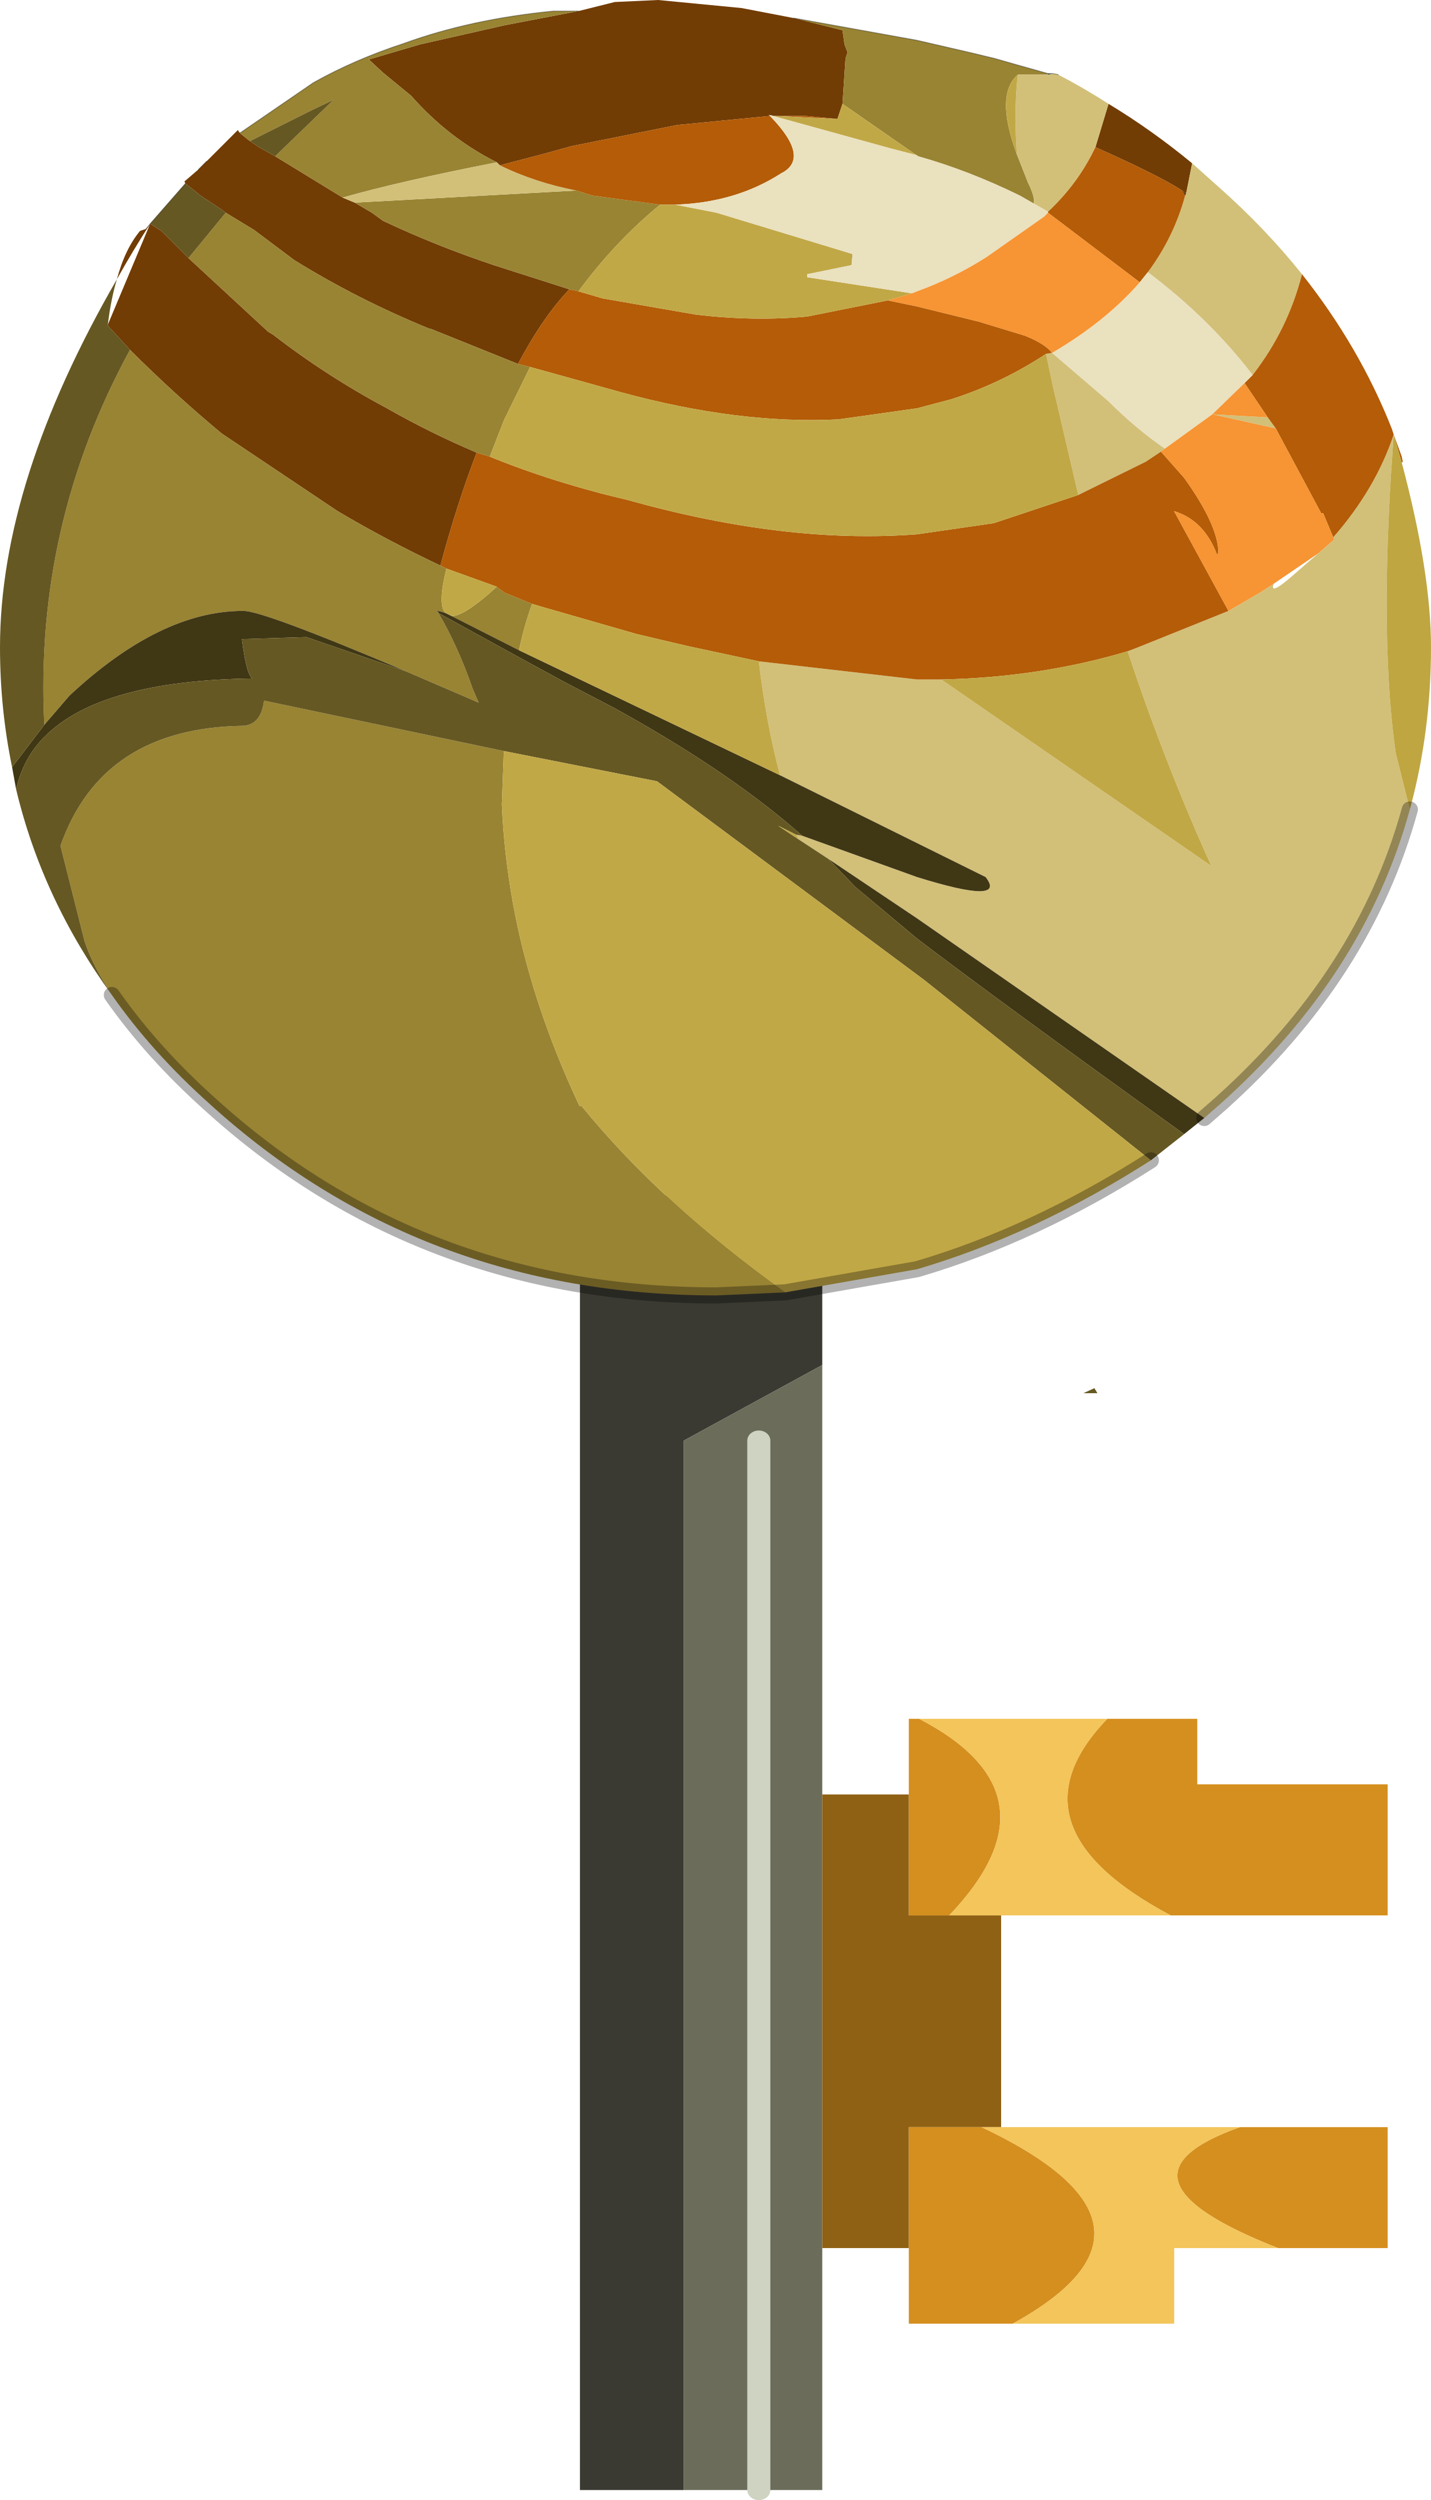 <?xml version="1.0"?>
<svg xmlns="http://www.w3.org/2000/svg" xmlns:xlink="http://www.w3.org/1999/xlink" width="71px" height="124px"><g transform="matrix(1, 0, 0, 1, -157.6, -158.5)"><use xlink:href="#object-0" width="35" height="64.7" transform="matrix(-1.145, 0, 0, 1, 226.45, 217.8)"/><use xlink:href="#object-1" width="71" height="69.1" transform="matrix(1, 0, 0, 1, 157.6, 158.5)"/></g><defs><g transform="matrix(1, 0, 0, 1, 17.5, 27.1)" id="object-0"><path fill-rule="evenodd" fill="#3a3a32" stroke="none" d="M13 37.1L13 -14.95L7 -18.7L7 -27.1L17.5 -27.1L17.5 37.1L13 37.1"/><path fill-rule="evenodd" fill="#6c6c5b" stroke="none" d="M7 -18.7L13 -14.95L13 37.1L9.75 37.1L7 37.1L7 25.1L7 2.6L7 -18.7M9.75 -14.95L9.75 37.1L9.75 -14.95"/><path fill-rule="evenodd" fill="#8f6114" stroke="none" d="M7 2.6L7 25.1L3.25 25.1L3.25 19.1L0.1 19.1L-0.75 19.1L-0.75 8.6L1.5 8.6L3.25 8.6L3.25 2.6L7 2.6"/><path fill-rule="evenodd" fill="#d58f1e" stroke="none" d="M2.8 -1.15L3.25 -1.15L3.25 2.6L3.25 8.6L1.5 8.6Q-3.5 2.6 2.8 -1.15M0.1 19.1L3.25 19.1L3.25 25.1L3.25 28.85L-1.25 28.85Q-8.95 24 0.1 19.1M-12.75 25.1L-17.5 25.1L-17.5 19.1L-11.1 19.1Q-4.95 21.6 -12.75 25.1M-8.1 8.6L-17.5 8.6L-17.5 2.1L-9.25 2.1L-9.25 -1.15L-5.35 -1.15Q-0.85 4.2 -8.1 8.6"/><path fill-rule="evenodd" fill="#f3c55a" stroke="none" d="M1.5 8.6L-0.75 8.6L-8.1 8.6Q-0.85 4.2 -5.35 -1.15L2.8 -1.15Q-3.5 2.6 1.5 8.6M-0.75 19.1L0.1 19.1Q-8.95 24 -1.25 28.85L-8.25 28.85L-8.25 25.1L-12.75 25.1Q-4.95 21.6 -11.1 19.1L-0.75 19.1"/><path fill="none" stroke="#cfd3c2" stroke-width="1" stroke-linecap="round" stroke-linejoin="round" d="M9.75 37.1L9.75 -14.95"/></g><g transform="matrix(1, 0, 0, 1, -157.6, -158.5)" id="object-1"><path fill-rule="evenodd" fill="#723c05" stroke="none" d="M186.3 159.05L188.1 158.6L190.25 158.5L194.4 158.9L197 159.4L199.4 160L199.5 160.7L199.65 161.1L199.55 161.4L199.4 163.65L199.15 164.4L197.55 164.25L196 164.25L195.75 164.2L195.8 164.25L191.2 164.7L185.95 165.75L184.5 166.15L182.4 166.7L182.25 166.55Q179.85 165.35 178 163.25L176.6 162.1L175.9 161.45L178.45 160.7L182.65 159.75L186.3 159.05M212.6 163.65Q214.75 164.95 216.75 166.6L216.45 168.1L216.25 167.95Q215.1 167.2 211.95 165.8L212.6 163.65M163.4 172.35Q163.8 170.85 164.55 169.95L164.85 169.85L165.05 169.6L165.6 169.95L165.7 170.05L166.95 171.3L170.9 174.95L171.15 175.1Q173.8 177.15 176.8 178.75Q178.9 179.95 181.25 180.95Q180.3 183.4 179.45 186.55Q176.8 185.3 174.35 183.85L168.6 180Q166.25 178.05 164.05 175.85L162.95 174.65L162.95 174.6L165.05 169.6Q164.15 171 163.4 172.35M166.8 167.6L166.75 167.5L167.45 166.9L167.65 166.7L167.85 166.5L168.15 166.2L169.4 164.95L169.5 165.1L170 165.5L170.45 165.8L171.25 166.25L174.6 168.3L175.2 168.55L176.05 169.05L176.6 169.45Q179.25 170.7 182.1 171.65L185.85 172.85Q184.55 174.2 183.3 176.55L178.95 174.8L178.9 174.8Q175.35 173.35 172.2 171.4L170.2 169.9L168.8 169.05L168.6 168.9L167.55 168.2L166.8 167.6"/><path fill-rule="evenodd" fill="#998433" stroke="none" d="M197 159.4L203.1 160.5L205.7 161.1L206.95 161.4L208 161.7L209.6 162.15L209.6 162.2L208.1 162.2Q206.95 163.2 208.05 166.15L208.6 167.55Q208.95 168.25 208.9 168.6L208.2 168.2Q205.65 166.95 203.15 166.25L199.4 163.65L199.55 161.4L199.65 161.1L199.5 160.7L199.4 160L197 159.4M196.55 222.6L193.15 222.75Q178.45 222.75 168 213.25Q165.15 210.7 163.15 207.85Q162.2 206.4 161.8 205.2L160.6 200.45Q162.65 194.6 169.65 194.5Q170.55 194.45 170.7 193.25L182.6 195.75L182.5 198.4Q182.6 200.8 183.05 203.3Q183.95 208.25 186.35 213.35L186.45 213.35Q190.4 218.2 196.55 222.6M169.5 165.1L173.15 162.6Q175.2 161.45 177.65 160.65Q180.95 159.45 185.05 159.05L186.3 159.05L182.65 159.75L178.45 160.7L175.9 161.45L176.6 162.1L178 163.25Q179.85 165.35 182.25 166.55Q177.4 167.5 174.6 168.3L171.25 166.25L174.15 163.45L173.1 163.95L170 165.5L169.5 165.1M186.2 167.95L187 168.2L190.35 168.65Q188.1 170.5 186.3 172.95L185.85 172.85L182.1 171.65Q179.25 170.7 176.6 169.45L176.05 169.05L175.2 168.55L186.2 167.95M183.3 176.55L183.9 176.7L182.6 179.35L181.9 181.15L181.25 180.95Q178.9 179.95 176.8 178.75Q173.8 177.15 171.15 175.1L170.9 174.95L166.95 171.3L168.8 169.05L170.2 169.9L172.2 171.4Q175.35 173.35 178.9 174.8L178.95 174.8L183.3 176.55M164.05 175.85Q166.25 178.05 168.6 180L174.35 183.85Q176.8 185.3 179.45 186.55L179.75 186.7Q179.3 188.5 179.7 188.9L179.35 188.8L179.25 188.8L179.35 188.9Q180.3 190.5 181.05 192.65L181.35 193.35L177.75 191.8Q170.55 188.75 169.65 188.8Q165.55 188.8 161.05 193L159.8 194.45Q159.3 184.55 164.05 175.85M180 189.05Q180.6 189.1 182.25 187.6L182.3 187.65L182.65 187.9L184 188.45Q183.6 189.55 183.35 190.75L180 189.05"/><path fill-rule="evenodd" fill="#0e3f39" stroke="none" d="M209.6 162.15L209.85 162.15L209.6 162.2L209.6 162.15"/><path fill-rule="evenodd" fill="#d2c079" stroke="none" d="M209.85 162.15L210.1 162.2Q211.35 162.85 212.6 163.65L211.95 165.8Q211.1 167.6 209.6 169L208.9 168.6Q208.95 168.25 208.6 167.55L208.05 166.15Q207.9 163.9 208.1 162.2L209.6 162.2L209.85 162.15M216.75 166.6L218.15 167.85Q220.4 169.85 222.2 172.1Q221.5 174.85 219.75 177.1Q217.6 174.3 214.55 172Q215.85 170.25 216.4 168.2L216.45 168.1L216.75 166.6M227.55 198.65Q225.3 206.85 218.15 213.25L217.35 213.95L203.1 204.05L198.7 201.1L197.25 200.15L197.1 199.9L197.4 199.95L203.1 202Q207.6 203.4 206.5 202L196.3 196.95Q195.6 194.3 195.25 191.3L203.1 192.2L204.3 192.2L217.7 201.45Q215.35 196.25 213.55 190.8L213.95 190.65L218.55 188.8L220.1 187.9L220.8 187.45Q220.55 188.1 221.85 186.95L223 185.95L223.8 185.25L223.75 185.15Q225.85 182.75 226.75 180.05L226.6 182.25Q226.1 190.6 226.85 195.85L227.55 198.65M182.25 166.55L182.4 166.7Q184.15 167.55 186.2 167.95L175.2 168.55L174.6 168.3Q177.4 167.5 182.25 166.55M209.5 176.05L209.8 176L212.6 178.4Q213.95 179.75 215.4 180.75L215.2 180.9L214.45 181.4L211.1 183.05L209.85 177.7L209.5 176.05M217.75 179.05L220.5 179.2L220.9 179.75L217.75 179.05"/><path fill-rule="evenodd" fill="#b45c07" stroke="none" d="M222.2 172.1Q225.05 175.7 226.65 179.75L226.75 180.05L227.15 181.15L227.2 181.4L227.15 181.45L226.75 180.05Q225.85 182.75 223.75 185.15L223.25 183.95L223.15 183.95L220.9 179.75L220.5 179.2L219.35 177.5L219.75 177.1Q221.5 174.85 222.2 172.1M182.4 166.7L184.5 166.15L185.95 165.75L191.2 164.7L195.8 164.25Q197.85 166.35 196.35 167.1Q194.1 168.55 191.1 168.65L190.35 168.65L187 168.2L186.2 167.95Q184.15 167.55 182.4 166.7M196 164.25L197.55 164.25L199.15 164.4L196 164.25M185.85 172.85L186.3 172.95L187.5 173.3L192.1 174.1Q195 174.45 197.65 174.2L201.65 173.4L203.1 173.7L206.15 174.45L208.45 175.15Q209.45 175.55 209.8 176L209.5 176.05Q207.3 177.5 204.8 178.3L203.1 178.75L199.2 179.3Q194.25 179.55 188.4 177.95L183.9 176.7L183.3 176.55Q184.55 174.2 185.85 172.85M209.6 169.05L209.6 169Q211.1 167.6 211.95 165.8Q215.1 167.2 216.25 167.95L216.4 168.2Q215.85 170.25 214.55 172L214.15 172.5L209.6 169.05M179.45 186.55Q180.3 183.4 181.25 180.95L181.9 181.15Q185.1 182.45 188.75 183.3Q196.6 185.5 203.1 185L206.9 184.45L211.1 183.05L214.45 181.4L215.2 180.9L216.35 182.2Q218 184.5 218.05 185.85L218 186.05Q217.35 184.3 215.85 183.85L218.55 188.8L213.95 190.65L213.55 190.8Q209.2 192.1 204.3 192.2L203.1 192.2L195.25 191.3L191.75 190.55L189.2 189.95L184.5 188.6L184 188.45L182.65 187.9L182.3 187.65L182.25 187.6L179.75 186.7L179.45 186.55"/><path fill-rule="evenodd" fill="#bfa640" stroke="none" d="M227.15 181.45Q228.6 186.9 228.6 190.6Q228.6 194.8 227.55 198.65L226.85 195.85Q226.1 190.6 226.6 182.25L226.75 180.05L227.15 181.45"/><path fill-rule="evenodd" fill="#403715" stroke="none" d="M217.35 213.95L216.35 214.75Q207.1 208.1 203.1 205.05L200.05 202.5L198.7 201.1L203.1 204.05L217.35 213.95M158.4 197.65L158.2 196.55L159.8 194.45L161.05 193Q165.55 188.8 169.65 188.8Q170.55 188.75 177.75 191.8L172.8 190.1L169.6 190.2Q169.85 192.1 170.15 192.15Q162.55 192.25 159.8 195.05Q158.75 196.1 158.4 197.65M179.7 188.9L180 189.05L183.35 190.75L196.3 196.95L206.5 202Q207.6 203.4 203.1 202L197.4 199.95L197 199.6Q193.5 196.6 188.05 193.6L185.65 192.35L183.35 191.1L179.35 188.9L179.35 188.8L179.7 188.9"/><path fill-rule="evenodd" fill="#665822" stroke="none" d="M216.35 214.75L214.7 216.05L203.45 207.1L190.2 197.25L182.6 195.75L170.7 193.25Q170.55 194.45 169.65 194.5Q162.65 194.6 160.6 200.45L161.8 205.2Q162.2 206.4 163.15 207.85Q159.7 203.1 158.4 197.65Q158.75 196.1 159.8 195.05Q162.55 192.25 170.15 192.15Q169.85 192.1 169.6 190.2L172.8 190.1L177.75 191.8L181.35 193.35L181.05 192.65Q180.3 190.5 179.35 188.9L179.35 188.8L179.25 188.8L179.35 188.9L183.35 191.1L185.65 192.35L188.05 193.6Q193.5 196.6 197 199.6L197.4 199.95L197.1 199.9L196.2 199.45L197.25 200.15L198.7 201.1L200.05 202.5L203.1 205.05Q207.1 208.1 216.35 214.75M158.2 196.55Q157.6 193.65 157.6 190.6Q157.6 182.4 163.4 172.35Q163.1 173.35 162.95 174.6L162.95 174.65L164.05 175.85Q159.3 184.55 159.8 194.45L158.2 196.55M165.05 169.6L166.8 167.6L167.55 168.2L168.6 168.9L168.8 169.05L166.95 171.3L165.7 170.05L165.6 169.95L165.05 169.6M171.25 166.25L170.45 165.8L170 165.5L173.1 163.95L174.15 163.45L171.25 166.25M211.9 227.35L212.05 227.6L211.35 227.6L211.9 227.35"/><path fill-rule="evenodd" fill="#c1a846" stroke="none" d="M214.7 216.05Q208.9 219.75 203.1 221.45L196.55 222.6Q190.4 218.2 186.45 213.35L186.35 213.35Q183.95 208.25 183.05 203.3Q182.6 200.8 182.5 198.4L182.6 195.75L190.2 197.25L203.45 207.1L214.7 216.05M195.75 164.2L196 164.25L199.15 164.4L199.4 163.65L203.15 166.25L203.1 166.2L201.75 165.85L195.95 164.25L195.75 164.2M190.35 168.65L191.1 168.65L193.15 169.05L199.9 171.1L199.85 171.65L197.65 172.1L197.65 172.25L202.85 173.05L201.65 173.4L197.65 174.2Q195 174.45 192.1 174.1L187.5 173.3L186.3 172.95Q188.1 170.5 190.35 168.65M183.9 176.7L188.4 177.95Q194.25 179.55 199.2 179.3L203.1 178.75L204.8 178.3Q207.3 177.5 209.5 176.05L209.85 177.7L211.1 183.05L206.9 184.45L203.1 185Q196.6 185.5 188.75 183.3Q185.1 182.45 181.9 181.15L182.6 179.35L183.9 176.7M179.75 186.7L182.25 187.6Q180.6 189.1 180 189.05L179.7 188.9Q179.3 188.5 179.75 186.7M184 188.45L184.5 188.6L189.2 189.95L191.75 190.55L195.25 191.3Q195.6 194.3 196.3 196.95L183.35 190.75Q183.6 189.55 184 188.45M204.3 192.2Q209.2 192.1 213.55 190.8Q215.35 196.25 217.7 201.45L204.3 192.2M208.1 162.2Q207.9 163.9 208.05 166.15Q206.95 163.2 208.1 162.2M197.1 199.9L197.25 200.15L196.2 199.45L197.1 199.9"/><path fill-rule="evenodd" fill="#eae1bf" stroke="none" d="M195.8 164.25L195.75 164.2L195.95 164.25L201.75 165.85L203.1 166.2L203.15 166.25Q205.65 166.95 208.2 168.2L208.9 168.6L209.6 169L209.6 169.05L209.4 169.25L206.55 171.25Q204.9 172.3 203.1 172.95L202.85 173.05L197.65 172.25L197.65 172.1L199.85 171.65L199.9 171.1L193.15 169.05L191.1 168.65Q194.1 168.55 196.35 167.1Q197.85 166.35 195.8 164.25M214.15 172.5L214.55 172Q217.6 174.3 219.75 177.1L219.35 177.5L217.75 179.05L215.4 180.75Q213.95 179.75 212.6 178.4L209.8 176Q212.45 174.45 214.15 172.5"/><path fill-rule="evenodd" fill="#f79433" stroke="none" d="M209.8 176Q209.45 175.55 208.45 175.15L206.15 174.45L203.1 173.7L201.65 173.4L202.85 173.05L203.1 172.95Q204.9 172.3 206.55 171.25L209.4 169.25L209.6 169.05L214.15 172.5Q212.45 174.45 209.8 176M218.55 188.8L215.85 183.85Q217.35 184.3 218 186.05L218.05 185.85Q218 184.5 216.35 182.2L215.2 180.9L215.4 180.75L217.75 179.05L220.5 179.2L219.35 177.5L217.75 179.05L220.9 179.75L223.15 183.95L223.25 183.95L223.75 185.15L223.8 185.25L223 185.95L220.8 187.45L220.1 187.9L218.55 188.8"/><path fill-rule="evenodd" fill="#613305" stroke="none" d="M216.25 167.95L216.45 168.1L216.4 168.2L216.25 167.95"/><path fill="none" stroke="#000000" stroke-opacity="0.314" stroke-width="0.05" stroke-linecap="round" stroke-linejoin="round" d="M197 159.4L203.1 160.5L205.7 161.1L206.95 161.4L208 161.7L209.6 162.15L209.85 162.15L210.1 162.2M164.85 169.85L165.05 169.6L166.8 167.6M167.45 166.9L167.65 166.7L167.85 166.5M169.5 165.1L173.15 162.6Q175.2 161.45 177.65 160.65Q180.95 159.45 185.05 159.05L186.3 159.05"/><path fill="none" stroke="#000000" stroke-opacity="0.302" stroke-width="0.8" stroke-linecap="round" stroke-linejoin="round" d="M227.55 198.65Q225.3 206.85 218.15 213.25L217.35 213.95M214.7 216.05Q208.9 219.75 203.1 221.45L196.55 222.6L193.15 222.75Q178.45 222.75 168 213.25Q165.15 210.7 163.15 207.85"/></g></defs></svg>
